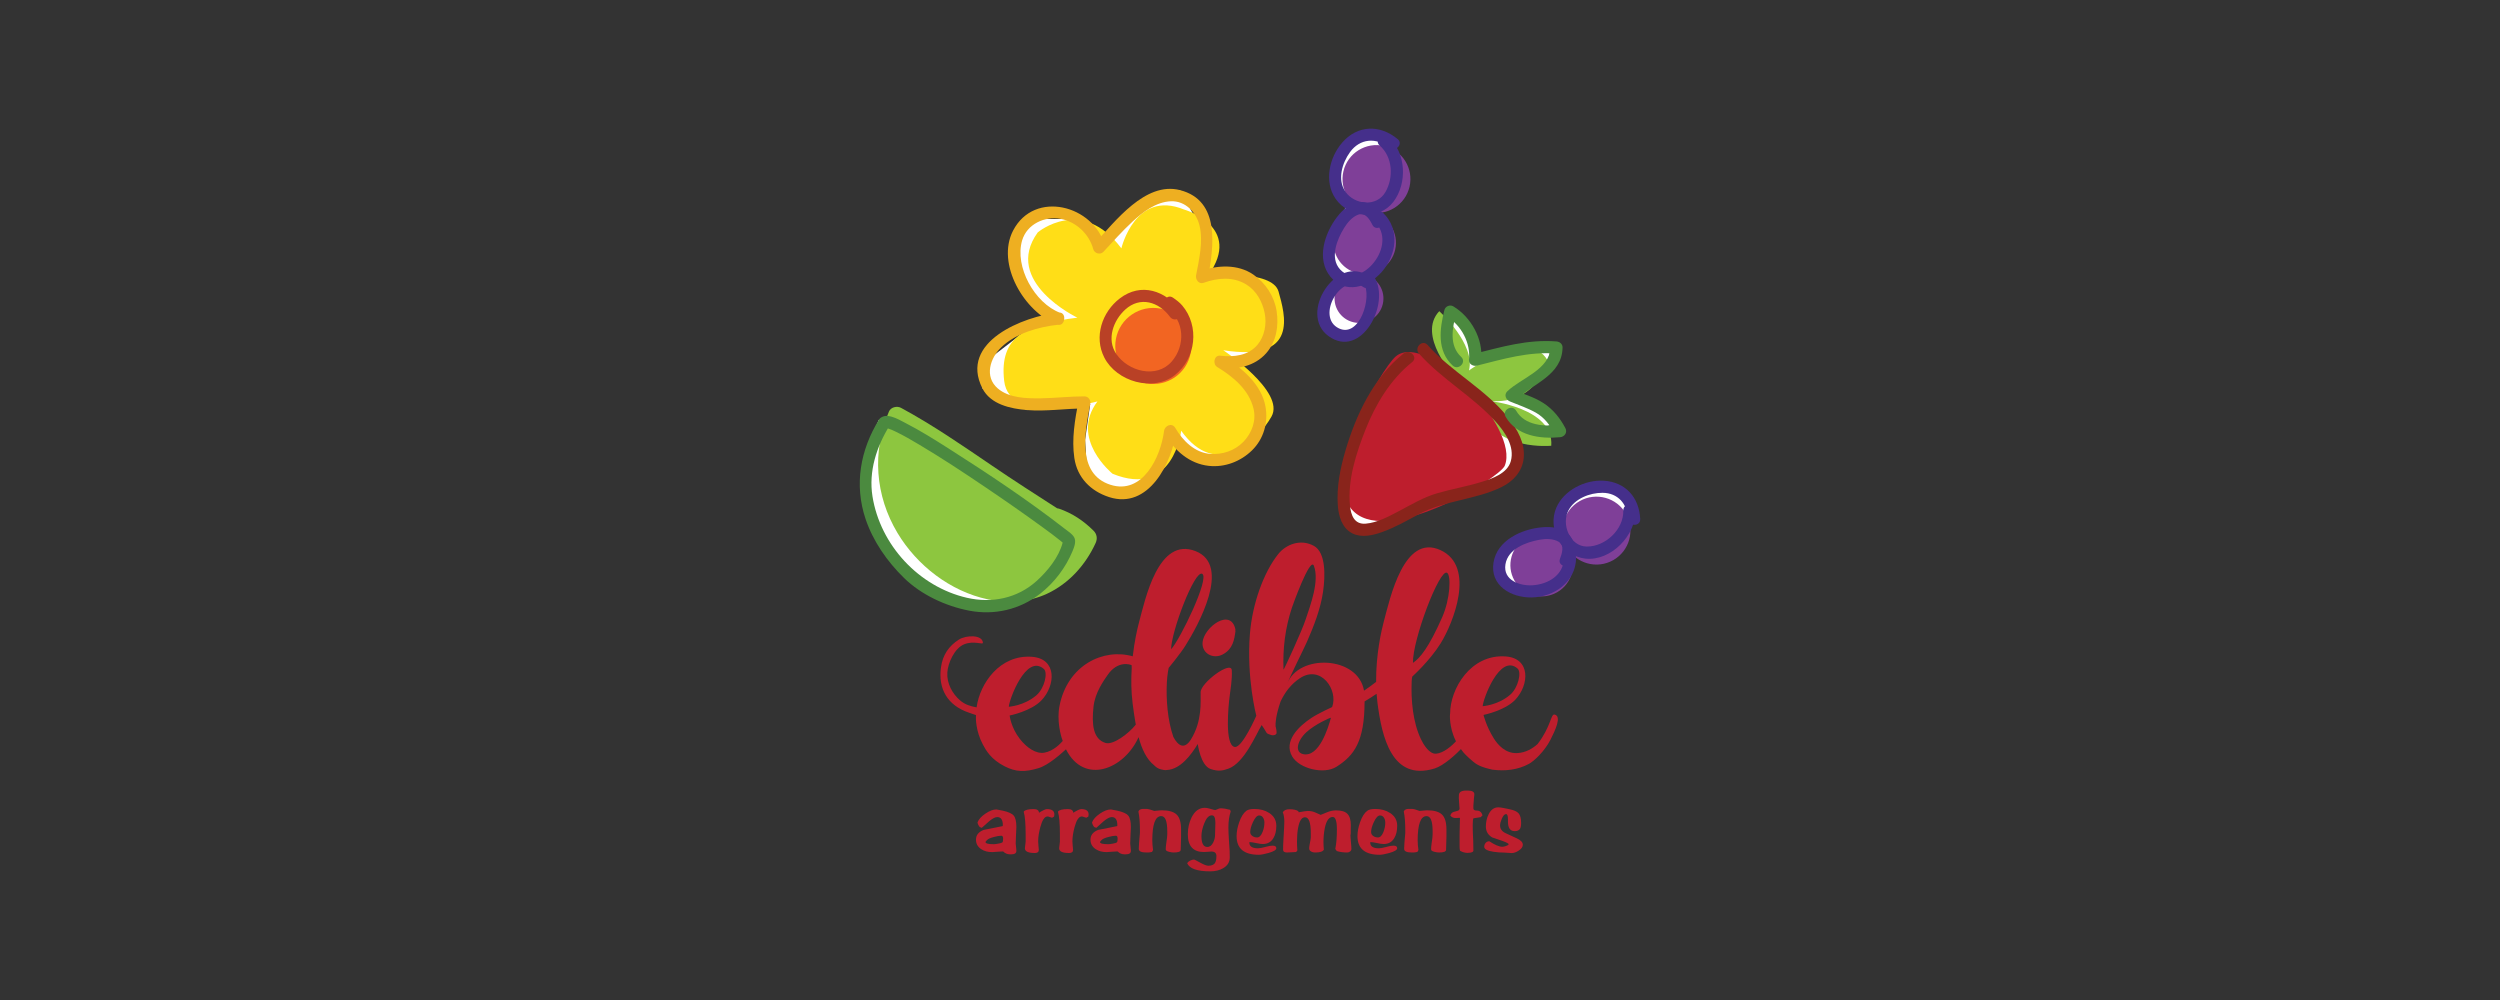 <?xml version="1.0" encoding="utf-8"?>
<!-- Generator: Adobe Illustrator 16.0.0, SVG Export Plug-In . SVG Version: 6.00 Build 0)  -->
<!DOCTYPE svg PUBLIC "-//W3C//DTD SVG 1.1//EN" "http://www.w3.org/Graphics/SVG/1.1/DTD/svg11.dtd">
<svg version="1.1" id="Layer_1" xmlns="http://www.w3.org/2000/svg" xmlns:xlink="http://www.w3.org/1999/xlink" x="0px" y="0px"
	 width="2500px" height="1000px" viewBox="0 0 2500 1000" enable-background="new 0 0 2500 1000" xml:space="preserve">
<rect x="0" y="0" width="2500" height="1000" fill="#333333" stroke="none"/>
<g>
	<path fill="#FFFFFF" d="M879.052,419.571c0,0-48.952,98.109,38.471,163.675c0,0,82.592,58.746,119.003-2.198L879.052,419.571z"/>
	<polygon fill="#FFFFFF" points="1031.653,218.985 1082.648,218.985 1104.967,245.911 1143.359,204.417 1179.933,190.108 
		1199.547,225.647 1207.787,278.584 1272.063,320.979 1247.782,362.26 1208.926,362.26 1221.068,461.823 1189.501,452.112 
		1164.864,434.142 1153.073,478.823 1119.076,493.394 1087.506,478.823 1085.077,439.969 1090.244,404.044 1026.936,410.066 
		982.391,388.374 987.943,359.832 1019.511,335.547 1056.843,324.489 1026.796,299.123 1012.225,257.84 	"/>
	<polygon fill="#FFFFFF" points="1383.079,137.149 1358.254,137.149 1333.431,168.448 1347.462,199.75 1332.35,253.717 
		1339.907,282.86 1321.558,309.842 1334.509,335.747 1361.491,326.032 1369.05,282.86 	"/>
	<polygon fill="#FFFFFF" points="1454.36,376.563 1447.201,316.859 1467.265,330.348 1472.663,364.888 1550.419,347.516 
		1548.215,365.966 1516.913,394.031 1554.691,424.25 1512.597,433.964 1517.991,465.267 1475.9,492.249 1358.254,533.266 
		1344.224,511.678 	"/>
	<polygon fill="#FFFFFF" points="1561.167,532.188 1566.562,499.806 1603.261,487.933 1630.243,503.045 1607.577,547.296 
		1568.807,549.74 1520.151,587.233 1498.563,572.122 1507.199,547.296 	"/>
	<g>
		<path fill="#BE1E2D" d="M1009.695,854.303c-2.413,0-4.604-0.958-6.571-2.858h-0.382c-1.461,0-3.238,0.095-5.335,0.285
			c-2.792,0.253-4.541,0.382-5.236,0.382c-4.319,0-7.972-0.983-10.954-2.953c-3.494-2.286-5.239-5.461-5.239-9.524
			c0-4.445,2.539-7.684,7.621-9.717l9.619-1.904c1.776-0.315,4.92-0.951,9.429-1.906c0.127-0.38,0.19-0.667,0.19-0.857
			c0-5.461-1.872-8.189-5.619-8.189c-2.033,0-4.763,1.43-8.19,4.285l-7.241,6.476l-1.998-0.759
			c-1.142-1.208-1.907-2.735-2.286-4.572c1.078-3.052,3.681-5.986,7.811-8.811c4.126-2.83,7.811-4.243,11.048-4.243
			c0.446,0,2.605,0.417,6.477,1.243c5.527,1.204,9.16,2.852,10.909,4.951c1.742,2.094,2.618,5.936,2.618,11.523
			c0,1.145-0.13,3.908-0.383,8.288c-0.189,3.301-0.284,6.033-0.284,8.192c0-0.256,0.189,1.616,0.572,5.616
			c0.063,0.636,0.095,1.18,0.095,1.625c0,2.283-1.654,3.428-4.955,3.428H1009.695z M1001.312,835.726
			c-1.841,0-4.285,0.417-7.333,1.239c-3.428,0.892-5.654,1.844-6.666,2.858l-0.667,0.664c-0.762,0.766-1.145,1.274-1.145,1.527
			c0,1.461,2.729,2.188,8.193,2.188c1.078,0,2.602-0.187,4.572-0.569c2.223-0.383,3.586-0.797,4.095-1.239
			c0.506-0.442,0.762-1.683,0.762-3.712C1003.124,836.712,1002.521,835.726,1001.312,835.726z"/>
		<path fill="#BE1E2D" d="M1038.986,812.771c3.927-2.454,6.567-3.684,7.918-3.684c4.974,0,7.459,1.78,7.459,5.341l-0.275,2.118
			l-2.026,1.195c-0.307,0-1.028-0.215-2.166-0.645c-1.136-0.427-1.916-0.642-2.347-0.642c-2.887,0-5.28,3.497-7.181,10.498
			c-1.474,5.397-2.211,10.217-2.211,14.454c0,1.104,0.092,2.517,0.275,4.233c0.247,2.337,0.37,3.748,0.37,4.234
			c0,2.087-1.322,3.134-3.959,3.134c-6.631,0-9.945-1.571-9.945-4.715c0-0.743,0.124-1.834,0.37-3.285
			c0.243-1.448,0.367-2.543,0.367-3.279v-8.048c0-10.105-0.646-17.442-1.936-22.005c1.167-1.727,4.513-2.59,10.037-2.59
			C1037.114,809.088,1038.862,810.317,1038.986,812.771z"/>
		<path fill="#BE1E2D" d="M1073.235,812.771c3.93-2.454,6.57-3.684,7.921-3.684c4.971,0,7.459,1.78,7.459,5.341l-0.278,2.118
			l-2.023,1.195c-0.31,0-1.031-0.215-2.166-0.645c-1.135-0.427-1.92-0.642-2.347-0.642c-2.887,0-5.28,3.497-7.181,10.498
			c-1.477,5.397-2.211,10.217-2.211,14.454c0,1.104,0.092,2.517,0.275,4.233c0.247,2.337,0.37,3.748,0.37,4.234
			c0,2.087-1.321,3.134-3.962,3.134c-6.628,0-9.945-1.571-9.945-4.715c0-0.743,0.124-1.834,0.37-3.285
			c0.247-1.448,0.37-2.543,0.37-3.279v-8.048c0-10.105-0.646-17.442-1.936-22.005c1.167-1.727,4.513-2.59,10.037-2.59
			C1071.363,809.088,1073.115,810.317,1073.235,812.771z"/>
		<path fill="#BE1E2D" d="M1124.205,854.303c-2.416,0-4.604-0.958-6.574-2.858h-0.379c-1.461,0-3.238,0.095-5.335,0.285
			c-2.795,0.253-4.541,0.382-5.239,0.382c-4.319,0-7.969-0.983-10.954-2.953c-3.494-2.286-5.239-5.461-5.239-9.524
			c0-4.445,2.539-7.684,7.621-9.717l9.619-1.904c1.776-0.315,4.923-0.951,9.433-1.906c0.126-0.38,0.189-0.667,0.189-0.857
			c0-5.461-1.872-8.189-5.619-8.189c-2.033,0-4.763,1.43-8.193,4.285l-7.238,6.476l-2.001-0.759
			c-1.142-1.208-1.904-2.735-2.286-4.572c1.078-3.052,3.684-5.986,7.813-8.811c4.126-2.83,7.811-4.243,11.048-4.243
			c0.443,0,2.603,0.417,6.477,1.243c5.524,1.204,9.157,2.852,10.906,4.951c1.745,2.094,2.621,5.936,2.621,11.523
			c0,1.145-0.13,3.908-0.383,8.288c-0.189,3.301-0.284,6.033-0.284,8.192c0-0.256,0.189,1.616,0.569,5.616
			c0.062,0.636,0.098,1.18,0.098,1.625c0,2.283-1.653,3.428-4.955,3.428H1124.205z M1115.822,835.726
			c-1.844,0-4.284,0.417-7.333,1.239c-3.428,0.892-5.653,1.844-6.669,2.858l-0.667,0.664c-0.762,0.766-1.145,1.274-1.145,1.527
			c0,1.461,2.731,2.188,8.193,2.188c1.078,0,2.602-0.187,4.572-0.569c2.223-0.383,3.589-0.797,4.095-1.239
			c0.509-0.442,0.762-1.683,0.762-3.712C1117.631,836.712,1117.027,835.726,1115.822,835.726z"/>
		<path fill="#BE1E2D" d="M1180.691,849.917c-0.066,1.714-2.416,2.574-7.049,2.574c-1.271,0-2.795-0.225-4.572-0.667
			c-2.223-0.569-3.336-1.363-3.336-2.378c0-1.717,0.171-3.716,0.509-6.002c0.541-3.494,0.812-5.464,0.812-5.907
			c0.136-1.015,0.206-2.062,0.206-3.146v-3.235c0-10.033-2.015-15.052-6.04-15.052c-5.944,0-8.917,8.117-8.917,24.354
			c0,2.84,0.256,6.033,0.762,9.569l-1.047,1.894c-1.65,0.38-2.987,0.569-4,0.569h-1.523c-5.146,0-7.716-1.201-7.716-3.602
			c0-1.961,0.092-3.953,0.284-5.977c0.572-6.005,0.857-9.325,0.857-9.957v-2.653c0-7.843-0.509-14.104-1.524-18.78
			c0.506-1.454,1.777-2.309,3.801-2.561h5.133c1.015,0,3.326,0.667,6.94,1.998c-0.319,0,1.616-0.187,5.796-0.566
			c0.699-0.062,1.233-0.098,1.616-0.098c7.032,0,12.02,1.43,14.966,4.284c2.951,2.858,4.421,7.779,4.421,14.765v4.192
			c0,0.19,0,1.363,0,3.522L1180.691,849.917z"/>
		<path fill="#BE1E2D" d="M1228.407,827.532c0,2.988,0.162,6.926,0.478,11.814l0.763,11.811c0.062,1.015,0.095,3.111,0.095,6.286
			c0,4.636-2.188,8.225-6.571,10.764c-3.557,2.097-7.842,3.144-12.857,3.144c-13.145,0-20.86-2.729-23.146-8.19
			c0.636-1.019,1.65-1.875,3.049-2.574c1.395-0.698,2.697-1.046,3.904-1.046c0.316,0,2.334,1.033,6.047,3.099
			c3.715,2.059,6.428,3.093,8.146,3.093c3.111,0,5.303-0.854,6.57-2.571c1.016-1.464,1.524-3.811,1.524-7.048
			c0-3.049-1.65-4.573-4.952-4.573c-1.142,0-3.111,0.127-5.903,0.38c-0.702,0.063-1.239,0.095-1.622,0.095
			c-10.729,0-16.096-5.903-16.096-17.718c0-6.217,1.269-11.87,3.808-16.952c3.175-6.346,7.558-9.524,13.145-9.524
			c1.335,0,2.764,0.222,4.288,0.664c3.681,1.085,5.745,1.623,6.191,1.623c0.19,0,0.937-0.301,2.235-0.904
			c1.303-0.604,2.271-0.908,2.906-0.908c2.795,0,6.033,0.51,9.717,1.521l0.572,1.717
			C1229.173,815.915,1228.407,821.249,1228.407,827.532z M1215.266,820.582c-0.189-3.491-1.334-5.239-3.428-5.239
			c-2.988,0-5.527,2.7-7.624,8.095c-1.84,4.702-2.76,8.927-2.76,12.671c0,7.238,1.938,10.858,5.812,10.858
			c2.536,0,4.538-1.521,5.999-4.572c1.204-2.413,1.812-5.05,1.812-7.905v-0.383c0.189-4.506,0.284-7.969,0.284-10.381v-1.236
			C1215.36,822.236,1215.329,821.601,1215.266,820.582z"/>
		<path fill="#BE1E2D" d="M1268.51,852.969c-4.319,1.204-7.558,1.809-9.714,1.809c-14.803,0-22.198-6.235-22.198-18.707
			c0-4.263,0.856-8.848,2.573-13.746c1.904-5.536,4.316-9.385,7.238-11.548c1.588-1.208,4.254-1.814,8-1.814
			c5.777,0,10.701,1.337,14.765,4.009c4.765,3.058,7.146,7.327,7.146,12.801c0,5.097-0.99,9.233-2.957,12.417
			c-2.35,3.884-5.903,5.828-10.666,5.828c-1.461,0-3.636-0.319-6.523-0.955c-2.89-0.636-5.068-0.955-6.526-0.955
			c-0.189,0-0.285,0.165-0.285,0.478c0,3.811,2.888,5.718,8.668,5.718c1.65,0,4.063-0.446,7.238-1.335
			c3.175-0.886,5.588-1.334,7.241-1.334c2.539,0,3.811,0.859,3.811,2.573C1276.32,849.917,1273.714,851.508,1268.51,852.969z
			 M1259.172,815.44c-2.094,0-4.19,2.261-6.286,6.792c-1.78,3.89-2.666,7.175-2.666,9.851c0,1.66,0.762,2.997,2.286,4.019
			c1.335,0.896,2.855,1.341,4.572,1.341c2.22,0,4.063-1.85,5.524-5.549c1.205-3.062,1.809-6.154,1.809-9.278
			c0-1.85-0.411-3.446-1.239-4.787C1262.224,816.234,1260.886,815.44,1259.172,815.44z"/>
		<path fill="#BE1E2D" d="M1347.281,852.491c-3.94,0-7.431-0.478-10.479-1.43l-1.523-2.096c1.078-5.079,1.618-11.586,1.618-19.523
			c0-8.319-1.397-12.48-4.189-12.48c-3.684,0-6.286,3.569-7.811,10.707c-0.952,4.483-1.429,9.347-1.429,14.59
			c0,2.023,0.126,4.483,0.379,7.39c-0.949,1.894-3.807,2.843-8.569,2.843c-2.226,0-3.972-0.601-5.239-1.799l-0.572-0.852
			c-0.19-0.379-0.285-0.762-0.285-1.138c0-1.265,0.155-2.685,0.475-4.266c0.766-3.852,1.145-6.186,1.145-7.008v-4.263
			c0-10.611-1.938-15.918-5.812-15.918c-3.237,0-5.523,3.479-6.855,10.438c-0.765,4.022-1.145,8.62-1.145,13.79
			c0,3.001,0.127,5.97,0.38,8.904l-1.236,1.629c-1.015,0-2.523,0.079-4.525,0.243c-1.998,0.158-3.51,0.237-4.524,0.237
			c-2.666,0-4-0.927-4-2.776c0-2.868,0.126-6.375,0.382-10.523c0.569-9.31,0.857-15.179,0.857-17.601
			c0-3.57-0.509-6.697-1.524-9.376c1.205-1.979,3.393-2.966,6.571-2.966c4.063,0,7.017,0.636,8.86,1.9l0.474,1.145
			c4.825-0.885,7.874-1.334,9.146-1.334c2.412,0,4.667,0.414,6.764,1.239c0.253,0.13,0.825,0.38,1.714,0.763l4.383,1.906
			l7.045-2.858c2.669-1.078,5.495-1.616,8.48-1.616c5.205,0,8.937,1.157,11.191,3.476c2.251,2.317,3.38,6.077,3.38,11.285
			c0,0.572-0.031,2.224-0.095,4.952v3.238c0,0.762-0.095,1.366-0.284,1.812c0,0.442,0,0.569,0,0.38c0,0.445,0.06,1.397,0.189,2.855
			l0.667,7.811c0.06,0.765,0.095,1.717,0.095,2.861c0,0.948-0.43,1.758-1.287,2.429
			C1349.235,852.156,1348.293,852.491,1347.281,852.491z"/>
		<path fill="#BE1E2D" d="M1389.382,852.969c-4.319,1.204-7.558,1.809-9.714,1.809c-14.802,0-22.198-6.235-22.198-18.707
			c0-4.263,0.859-8.848,2.574-13.746c1.906-5.536,4.316-9.385,7.237-11.548c1.588-1.208,4.253-1.814,8.001-1.814
			c5.777,0,10.7,1.337,14.764,4.009c4.766,3.058,7.146,7.327,7.146,12.801c0,5.097-0.986,9.233-2.957,12.417
			c-2.346,3.884-5.903,5.828-10.666,5.828c-1.461,0-3.636-0.319-6.523-0.955c-2.89-0.636-5.065-0.955-6.526-0.955
			c-0.189,0-0.284,0.165-0.284,0.478c0,3.811,2.887,5.718,8.667,5.718c1.65,0,4.063-0.446,7.238-1.335
			c3.175-0.886,5.587-1.334,7.241-1.334c2.539,0,3.811,0.859,3.811,2.573C1397.192,849.917,1394.587,851.508,1389.382,852.969z
			 M1380.044,815.44c-2.094,0-4.189,2.261-6.286,6.792c-1.777,3.89-2.666,7.175-2.666,9.851c0,1.66,0.763,2.997,2.286,4.019
			c1.335,0.896,2.855,1.341,4.572,1.341c2.221,0,4.063-1.85,5.524-5.549c1.205-3.062,1.809-6.154,1.809-9.278
			c0-1.85-0.411-3.446-1.236-4.787C1383.096,816.234,1381.758,815.44,1380.044,815.44z"/>
		<path fill="#BE1E2D" d="M1446.054,849.917c-0.066,1.714-2.416,2.574-7.052,2.574c-1.271,0-2.796-0.225-4.573-0.667
			c-2.219-0.569-3.332-1.363-3.332-2.378c0-1.717,0.167-3.716,0.509-6.002c0.541-3.494,0.812-5.464,0.812-5.907
			c0.133-1.015,0.202-2.062,0.202-3.146v-3.235c0-10.033-2.011-15.052-6.039-15.052c-5.941,0-8.914,8.117-8.914,24.354
			c0,2.84,0.253,6.033,0.762,9.569l-1.05,1.894c-1.65,0.38-2.985,0.569-3.997,0.569h-1.523c-5.145,0-7.716-1.201-7.716-3.602
			c0-1.961,0.095-3.953,0.284-5.977c0.572-6.005,0.857-9.325,0.857-9.957v-2.653c0-7.843-0.51-14.104-1.524-18.78
			c0.506-1.454,1.774-2.309,3.801-2.561h5.132c1.016,0,3.327,0.667,6.938,1.998c-0.316,0,1.615-0.187,5.799-0.566
			c0.699-0.062,1.236-0.098,1.616-0.098c7.029,0,12.02,1.43,14.966,4.284c2.947,2.858,4.421,7.779,4.421,14.765v4.192
			c0,0.19,0,1.363,0,3.522L1446.054,849.917z"/>
		<path fill="#BE1E2D" d="M1480.764,817.154c-2.482,0.442-4.904,0.825-7.26,1.142c-0.525,0.509-0.788,2.729-0.788,6.669
			c0,5.331,0.162,10.318,0.479,14.954l0.192,10.476c0.06,1.65-1.941,2.479-6.015,2.479c-2.381,0-4.825-0.702-7.326-2.097
			c-0.313-0.952-0.472-2.476-0.472-4.575c0,0.575,0-0.029,0-1.806v-7.526c0-0.442,0-1.242,0-2.381l0.383-16.383l-0.383-0.285
			l-3.807,0.187c-2.16,0.133-3.972-0.664-5.43-2.378c0.439-1.776,1.445-2.984,3.017-3.62l4.146-1.145
			c1.385-0.38,2.074-1.205,2.074-2.477c0,0.892-0.253-2.57-0.762-10.381c0.063-1.078,0.098-1.967,0.098-2.666
			c0-3.175,2.41-4.765,7.235-4.765h1.43c4.509,0,6.76,1.207,6.76,3.62c0,1.208-0.092,2.191-0.284,2.954l-0.664,8.284
			c0,1.587,0,2.605,0,3.048c0,1.401,1.173,2.097,3.522,2.097c2.729,0,4.604,1.556,5.616,4.668L1480.764,817.154z"/>
		<path fill="#BE1E2D" d="M1511.674,853.063c-0.829,0-2.033-0.082-3.621-0.24c-1.587-0.158-2.792-0.237-3.617-0.237
			c-3.94,0-7.685-0.284-11.241-0.856c-5.967-0.952-8.952-2.603-8.952-4.952c0-1.527,0.478-2.824,1.429-3.905
			c0.952-1.082,2.157-1.619,3.621-1.619c5.584,3.684,9.964,5.524,13.139,5.524c0.895,0,2.064-0.256,3.532-0.766
			c1.774-0.565,2.665-1.173,2.665-1.809c0-0.759-2.479-2.001-7.431-3.716c-1.97-0.695-4.955-1.714-8.955-3.045
			c-4.253-2.479-6.378-6.097-6.378-10.858c0-4.509,0.917-8.604,2.758-12.288c2.286-4.636,5.523-6.953,9.717-6.953
			c1.334,0,3.238,0.253,5.714,0.762l5.524,1.145c4.445,0.889,7.475,2.283,9.094,4.189c1.619,1.904,2.432,5.079,2.432,9.524
			c0,2.732-0.382,4.702-1.145,5.904c-0.951,1.527-2.7,2.289-5.236,2.289c-4.512,0-6.764-3.144-6.764-9.433v-2.286
			c0-3.554-0.633-5.331-1.903-5.331c-1.527,0-2.954,1.556-4.288,4.664c-1.142,2.735-1.717,4.989-1.717,6.764
			c0,3.428,1.973,6.036,5.913,7.811c1.837,0.828,5.486,2.511,10.947,5.047c3.94,1.847,5.907,3.975,5.907,6.384
			c0,2.097-1.366,4.032-4.096,5.812C1516.243,852.238,1513.896,853.063,1511.674,853.063z"/>
	</g>
	<g>
		<path fill="#BE1E2D" d="M1554.564,714.556c-3.845-0.844-3.443,11.82-16.955,29.478c-4.774,4.298-11.795,8.747-20.668,9.079
			c-11.374,0.417-18.956-8.007-23.175-14.771c-7.709-12.383-10.245-23.429-10.245-23.429s21.344-4.208,31.735-15.165
			c14.109-14.878,15.595-41.506-9.619-43.309c-34.873-2.491-55.533,32.196-55.533,57.352c-0.238-0.035-1.174,13.427,5.635,27.017
			c2.141,4.791,6.561,10.192,7.791,11.741c1.23,1.55,8.978,9.246,13.54,11.871c5.397,3.102,11.466,4.316,15.381,5.262
			c12.68,1.619,25.304,0.278,36.566-5.856c4.873-2.656,15.337-12.117,21.487-24.181
			C1555.453,729.931,1561.869,716.159,1554.564,714.556z M1517.628,668.604c4.016,3.545,0.8,19.213-7.706,26.369
			c-12.354,10.394-27.023,11.121-27.238,11.238C1482.876,699.533,1499.838,652.914,1517.628,668.604z"/>
		<path fill="#BE1E2D" d="M1457.475,739.629c-5.666,6.577-14.065,13.458-21.351,14.065c-6.947,0.578-12.857-9.639-15.102-14.328
			c-8.226-17.183-10.126-39.368-9.348-57.873c0.189-4.472,0.743-5.088,0.743-5.088s17.28-15.466,28.196-33.006
			c12.462-20.032,35.473-76.799-0.041-93.229c-36.706-16.98-50.506,48.005-56.975,72.141c-1.974,7.438-7.713,31.679-7.479,59.587
			c-4.083,3.137-8.162,6.147-12.102,8.797c-5.9-35.09-65.877-37.078-76.824-6.795c2.546-7.039,16.5-34.727,19.678-41.92
			c6.944-15.773,13.66-32.928,16.162-50.088c2.432-16.671,2.675-39.378-9.034-45.939c-13.43-7.514-28.134-1.401-35.649,7.987
			c-14.717,18.324-26.016,49.911-28.432,79.897c-3.547,43.988,6.388,81.928,6.388,81.928s-14.015,32.148-21.468,31.216
			c-10.577-1.325-6.2-42.717-5.299-49.832c0.872-6.925,2.858-18.574,2.248-26.97c-0.721-9.872-30.967,12.513-31.147,21.92
			c-0.177,9.407,1.821,28.734-9.683,47.321c-6.479,10.464-12.892,6.495-17.594-2.517c-5.862-16.655-7.361-38.228-6.501-54.37
			c0.439-8.541,1.821-14.631,1.821-14.631s11.747-14.217,16.781-22.277c12.51-20,46.167-80.131,10.296-94.415
			c-37.572-14.959-50.512,48.002-56.979,72.141c-1.306,4.911-4.244,17.187-6.031,32.972c-29.177-8.401-65.181,8.627-73.24,49.599
			c-2.868,14.593,1.214,29.974,3.229,35.023c-1.945,2.258-9.028,10.115-18.382,11.734c-8.354,1.445-17.598-4.945-24.408-13.635
			c-9.037-11.529-10.293-23.526-10.293-23.526s21.439-4.225,31.871-15.229c14.17-14.944,15.659-41.684-9.66-43.492
			c-31.871-2.28-51.919,26.366-55.268,50.581c-6.34-1.18-11.576-2.782-16.361-6.865c-7.934-6.77-13.515-17.068-12.897-27.924
			c0.531-9.439,7.114-24.32,16.774-28.26c10.024-4.086,18.957,0.872,18.809-1.613c-0.5-8.104-16.725-7.772-24.017-3.131
			c-10.204,6.492-16.14,15.406-17.879,27.479c-3.127,21.739,6.433,38.284,27.748,45.554c2.833,0.961,5.369,1.84,7.2,2.482
			c-0.266,3.257-0.263,15.832,6.824,29.284c3.266,6.194,8.266,15.011,21.856,21.944c11.333,5.781,20.215,5.933,33.818,1.851
			c10.502-3.153,23.792-15.558,27.501-18.872l0,0c18.229,36.105,58.284,19.969,72.619-12.151
			c3.162,11.661,7.887,22.036,15.476,28.051c1.72,1.774,3.62,3.118,5.717,3.816c1.174,0.393,2.327,0.639,3.469,0.807
			c0.155,0.041,0.288,0.11,0.443,0.146c1.109,0.263,2.302,0.237,3.528,0c13.218-0.81,24.029-15.111,30.55-26.002
			c0,0,2.726,21.705,12.937,25.091c7.374,2.426,11.532,1.818,17.688-0.386c15.874-5.679,27.792-34.477,33.263-43.608
			c6.504,9.04,3.193,7.87,9.625,10.018c2.03,0.674,5.116-0.202,5.262-1.951c0.146-1.745-0.243-4.345-0.967-6.963
			c-0.155-2.694,0.069-10.286,4.989-24.602c4.339-9.321,10.564-17.537,19.378-23.371c20.907-13.85,38.605,11.782,32.199,28.87
			c0,0-13.43,6.106-20.449,10.679c-13.142,8.579-28.346,23.47-19.526,38.65c7.169,12.332,31.691,18.303,44.179,10.448
			c17.717-11.153,28.237-25.189,28.24-65.399c4.055-2.406,8.096-4.99,12.017-7.665c0.215,2.935,0.478,5.885,0.856,8.848
			c4.38,34.221,14.338,78.99,57.155,65.854c8.725-2.679,21.449-13.828,28.719-21.977
			C1461.421,744.306,1458.927,742.174,1457.475,739.629z M1447.053,572.789c4.12,2.396,3.364,25.736-4.88,44.491
			c-13.255,30.147-22.22,40.934-29.236,45.613C1412.418,640.021,1439.511,568.412,1447.053,572.789z M1202.244,573.832
			c7.542,4.38-21.673,64.83-31.118,75.455C1171.126,631.728,1194.702,569.453,1202.244,573.832z M1043.906,669.013
			c4.035,3.561,0.807,19.295-7.737,26.479c-12.408,10.44-27.138,11.168-27.355,11.285
			C1009.006,700.07,1026.043,653.255,1043.906,669.013z M1105.488,742.946c-12.582-3.938-13.91-18.793-11.956-36.384
			c1.56-14.034,10.047-25.708,14.04-31.533c10.315-15.045,23.03-10.432,24.061-9.843c0.013,0.948,0.041,1.95,0.086,2.997
			c-0.687,11.08-0.633,23.226,0.936,35.491c0.848,6.604,1.8,13.815,3.125,20.979
			C1128.534,733.788,1113.015,745.295,1105.488,742.946z M1291.915,607.664c0.494-1.512,18.3-51.482,21.965-41.886
			c5.729,15.096-3.393,39.131-8.222,53.684c-3.874,11.757-21.452,49.892-22.16,50.262
			C1282.708,648.101,1285.174,628.249,1291.915,607.664z M1303.245,754.155c-8.74-1.834-6.22-13.29,3.09-21.913
			c8.383-7.767,23.789-14.727,24.595-14.492C1328.232,727.824,1319.129,757.479,1303.245,754.155z"/>
		<path fill="#BE1E2D" d="M1202.569,642.333c-0.923,11.153,10.686,17.325,20.44,11.956c9.645-5.306,11.399-14.138,12.563-24.174
			c-0.291,2.507-0.39-1.43-0.092-0.405C1230.962,607.139,1203.819,627.281,1202.569,642.333z"/>
	</g>
	<g>
		<g>
			<path fill="#8DC63F" d="M1047.021,593.747c21.889-10.179,38.654-28.911,48.615-50.739c1.97-4.319,1.344-8.873-2.062-12.269
				c-9.926-9.914-21.354-17.566-34.628-22.091c-0.636-0.215-1.249-0.332-1.844-0.376c-21.752-13.94-43.441-27.919-64.839-42.465
				c-29.81-20.253-59.483-40.829-91.24-57.952c-3.997-2.156-10.16-0.774-12.057,3.678c-17.095,40.077-13.838,84.135,8.553,121.467
				c19.504,32.522,52.833,58.312,90.152,66.322C1007.343,603.544,1028.662,602.288,1047.021,593.747z"/>
		</g>
		<path fill="#FFDE17" d="M1077.377,317.684c0,0-75.299-35.963-39.64-85.276c0,0,43.83-37.075,83.632,15.931
			c0,0,13.827-58.809,62.551-38.846c0,0,59.84,16.74,24.187,66.057c0,0,64.258-6.457,70.468,16.098
			c6.208,22.556,21.228,70.493-55.292,58.592c0,0,62.252,41.48,48.206,66.321c-14.046,24.833-55.097,63.622-90.316,14.167
			c0,0-7.7,67.998-68.604,43.036c0,0-43.245-34.957-15.108-72.343c0,0-88.087,24.459-93.276-20.443
			C998.988,336.082,1026.277,323.983,1077.377,317.684z"/>
		<path fill="#F26522" d="M1190.667,353.068c-3.93,20.637-23.845,34.177-44.481,30.249c-20.637-3.931-34.177-23.846-30.246-44.484
			c3.934-20.633,23.847-34.174,44.485-30.242C1181.058,312.52,1194.599,332.432,1190.667,353.068z"/>
		<path fill="#7F3F98" d="M1613.196,560.165c-16.322,9.24-37.041,3.501-46.28-12.818c-9.243-16.323-3.501-37.045,12.815-46.278
			c16.323-9.247,37.045-3.507,46.284,12.816C1635.256,530.204,1629.517,550.923,1613.196,560.165z"/>
		<path fill="#7F3F98" d="M1557.016,592.318c-15.018,8.503-34.079,3.222-42.578-11.792c-8.5-15.014-3.22-34.078,11.791-42.584
			c15.018-8.5,34.079-3.213,42.578,11.798C1577.31,564.76,1572.032,583.815,1557.016,592.318z"/>
		<g>
			<path fill="#EEAF21" d="M1060.071,312.78c-25.452-9.648-45.706-46.031-37.927-72.436c4.784-16.23,22.644-24.414,38.464-21.492
				c15.514,2.865,28.583,15.175,32.649,30.287c1.16,4.31,7.01,6.029,10.146,2.678c9.528-10.176,18.729-20.627,28.975-30.1
				c10.519-9.718,23.625-19.871,38.528-20.449c14.533-0.566,25.465,11.199,28.64,24.379c3.833,15.899-0.516,34.044-3.469,49.709
				c-0.784,4.164,2.745,9.148,7.469,7.469c14.138-5.027,29.332-6.447,42.629,1.584c10.261,6.198,16.278,17.404,18.546,28.873
				c2.103,10.645-0.111,22.895-7.121,31.356c-9.167,11.064-23.912,12.639-37.326,11.067c-6.321-0.74-7.829,8.417-3.064,11.314
				c15.874,9.647,31.631,22.618,36.267,41.436c3.001,12.188-1.603,24.627-10.138,33.405c-8.613,8.856-20.927,12.945-33.104,12.022
				c-15.546-1.18-27.441-13.158-34.885-25.869c-3.333-5.695-10.594-2.549-11.314,3.063c-3.352,26.151-21.585,64.043-53.703,53.668
				c-34.195-11.049-25.161-54.054-20.089-80.701c0.728-3.835-1.67-7.681-5.856-7.687c-14.653-0.02-29.259,1.786-43.915,1.964
				c-14.06,0.174-31.521-0.231-42.756-9.936c-13.622-11.77-7.582-30.385,3.526-41.069c14.723-14.16,37.439-20.481,57.215-22.613
				c7.7-0.828,7.782-12.98,0-12.143c-34.9,3.76-99.704,29.139-76.067,75.812c8.155,16.104,28.257,20.354,44.545,21.692
				c19.185,1.577,38.286-1.591,57.452-1.565c-1.951-2.562-3.902-5.123-5.854-7.685c-3.592,18.882-7.022,37.958-4.202,57.178
				c2.878,19.634,16.295,33.136,34.796,39.112c39.588,12.792,63.006-34.471,67.051-66.028c-3.77,1.021-7.542,2.043-11.314,3.064
				c9.585,16.367,24.548,29.654,44.008,31.735c15.938,1.707,31.646-4.336,43.053-15.429c11.775-11.453,16.386-27.817,13.564-43.786
				c-3.962-22.432-23.811-38.982-42.15-50.129c-1.021,3.772-2.043,7.545-3.064,11.314c16.737,1.964,34.354-1.524,45.911-14.625
				c10.163-11.517,12.696-27.251,10.444-42.024c-2.258-14.814-11.023-28.219-23.312-36.62c-15.617-10.68-35.925-9.534-53-3.463
				c2.488,2.488,4.978,4.977,7.469,7.469c5.926-31.428,12.978-78.045-27.854-88.477c-34.673-8.857-64.856,31.485-85.113,53.124
				c3.384,0.892,6.764,1.783,10.147,2.679c-10.919-40.58-70.512-56.463-91.885-15.318c-17.351,33.405,11.409,81.634,43.761,93.896
				C1064.179,327.268,1067.318,315.528,1060.071,312.78L1060.071,312.78z"/>
		</g>
		<g>
			<path fill="#452F8B" d="M1640.224,518.96c-1.05-21.547-14.673-36.915-36.507-38.252c-18.482-1.133-39.631,9.312-47.274,26.667
				c-9.556,21.695,5.335,48.719,28.953,51.248c25.565,2.735,50.641-23.412,50.06-48.086c-0.184-7.816-12.326-7.836-12.143,0
				c0.446,18.875-17.746,35.998-36.361,36.022c-17.157,0.025-25.819-22.562-18.492-36.193c6.353-11.821,21.253-17.607,34.047-17.556
				c15.528,0.062,24.848,11.204,25.575,26.151C1628.46,526.751,1640.606,526.789,1640.224,518.96L1640.224,518.96z"/>
		</g>
		<g>
			<path fill="#452F8B" d="M1571.685,562.038c3.599-9.465,4.411-20.311-3.248-27.995c-6.71-6.731-17.701-7.548-26.605-6.744
				c-20.355,1.834-44.751,12.989-48.32,35.185c-3.716,23.108,17.584,35.271,37.961,34.964c22.717-0.342,44.197-15.396,44.64-39.41
				c0.146-7.835-11.997-7.819-12.143,0c-0.313,17.006-15.624,26.167-31.188,27.214c-13.027,0.876-29.9-4.996-27.339-20.924
				c2.488-15.479,20.49-22.116,34.053-24.566c6.232-1.126,13.701-1.236,19.311,2.074c5.954,3.51,3.058,12.01,1.171,16.975
				C1557.187,566.139,1568.927,569.278,1571.685,562.038L1571.685,562.038z"/>
		</g>
		<g>
			<path fill="#7F3F98" d="M1409.534,186.762c-4.26,18.266-22.515,29.62-40.779,25.361c-18.268-4.26-29.619-22.521-25.356-40.779
				c4.256-18.271,22.517-29.623,40.778-25.363C1402.441,150.243,1413.79,168.499,1409.534,186.762z"/>
			<path fill="#7F3F98" d="M1395.13,249.873c-3.92,16.804-20.715,27.248-37.521,23.33c-16.8-3.921-27.248-20.718-23.333-37.522
				c3.921-16.803,20.722-27.244,37.519-23.326C1388.604,216.275,1399.045,233.066,1395.13,249.873z"/>
			<path fill="#7F3F98" d="M1382.805,304.004c-3.064,13.151-16.209,21.322-29.364,18.252c-13.145-3.061-21.318-16.205-18.254-29.357
				c3.066-13.15,16.212-21.315,29.359-18.254C1377.698,277.711,1385.872,290.856,1382.805,304.004z"/>
			<g>
				<path fill="#452F8B" d="M1397.717,139.141c-17.733-14.761-40.193-14.277-55.612,3.558
					c-12.854,14.871-18.283,39.074-6.491,56.105c13.218,19.093,43.45,21.895,57.812,2.979c14.081-18.552,12.76-49.202-5.138-64.839
					c-5.869-5.129-14.492,3.424-8.586,8.585c13.057,11.405,14.088,32.067,5.711,46.562c-8.684,15.023-30.714,13.01-40.045-0.467
					c-8.326-12.029-3.188-28.672,4.62-39.474c9.951-13.768,26.4-15.029,39.144-4.424
					C1395.103,152.698,1403.737,144.153,1397.717,139.141L1397.717,139.141z"/>
			</g>
			<g>
				<path fill="#452F8B" d="M1382.88,218.715c-4.458-8.875-11.465-16.676-22.062-16.759c-9.784-0.079-18.186,7.747-23.731,14.979
					c-12.507,16.304-21.072,42.227-6.6,59.85c14.618,17.796,37.598,10.504,51.046-4.598c15.017-16.864,18.799-42.787,1.496-59.414
					c-5.642-5.426-14.239,3.15-8.585,8.586c12.133,11.658,9.17,28.812-0.548,41.11c-8.274,10.47-23.118,18.647-33.831,6.932
					c-10.549-11.529-2.97-30.101,4.019-41.401c3.271-5.291,8.028-11.119,14.056-13.326c7.162-2.624,11.526,4.737,14.255,10.17
					C1375.908,231.845,1386.384,225.695,1382.88,218.715L1382.88,218.715z"/>
			</g>
			<g>
				<path fill="#452F8B" d="M1369.22,276.438c-32.437-23.207-71.571,37.284-40.706,59.668c32.747,23.751,62.519-32.787,45.74-59.08
					c-4.199-6.578-14.713-0.494-10.485,6.128c8.721,13.667-4.143,55.04-24.788,45.25c-23.877-11.32,2.321-57.07,24.111-41.481
					C1369.476,291.489,1375.528,280.953,1369.22,276.438L1369.22,276.438z"/>
			</g>
		</g>
		<g>
			<path fill="#B94126" d="M1180.447,310.702c-14.861-20.123-39.35-28.544-60.618-12.303c-17.892,13.66-26.091,38.546-15.529,59.156
				c12.36,24.124,48.738,34.594,70.453,17.635c21.325-16.651,24.971-49.195,7.428-69.746c-2.612-3.062-5.926-5.531-9.23-7.792
				c-6.482-4.433-12.548,6.094-6.128,10.485c17.958,12.291,18.694,37.49,4.936,53.342c-15.193,17.513-43.645,10.043-55.571-7.677
				c-9.794-14.55-2.878-33.376,9.043-44.235c14.904-13.575,33.634-7.766,44.732,7.264
				C1174.56,323.057,1185.105,317.01,1180.447,310.702L1180.447,310.702z"/>
		</g>
		<g>
			<path fill="#8DC63F" d="M1454.36,376.563c0,0-37.867-41.275-15.093-65.381c0,0,36.367,32.814,29.724,59.294
				c0,0,58.575-43.556,78.414-10.429c0,0-9.407,45.294-58.183,40.867c0,0,64.896,6.802,62.047,44.829
				c0,0-55.732,5.524-69.007-34.872"/>
			<path fill="#BE1E2D" d="M1395.791,356.414c-15.336,12.911-77.772,122.893-41.411,155.701
				c36.358,32.813,145.29-34.076,150.359-46.379C1520.306,427.979,1426.802,330.297,1395.791,356.414z"/>
			<g>
				<path fill="#89241B" d="M1418.954,353.527c22.754,25.743,53.883,42.686,76.893,68.346c9.329,10.397,18.929,24.604,14.986,39.224
					c-3.346,12.404-18.746,17.546-29.551,20.892c-14.615,4.519-29.771,7.026-44.44,11.365c-13.505,3.993-25.348,11.15-37.728,17.648
					c-10.232,5.369-21.629,11.652-33.359,12.658c-11.353,0.971-14.799-8.247-15.786-18.116
					c-2.548-25.437,6.283-52.583,15.532-75.919c10.091-25.465,25.076-50.376,46.727-67.588c6.132-4.872-2.523-13.404-8.582-8.585
					c-30.087,23.909-47.779,61.551-58.354,97.678c-5.135,17.544-8.812,36.067-7.466,54.415c0.784,10.717,4.25,22.745,14.609,27.874
					c9.41,4.661,20.651,1.897,29.989-1.464c12.598-4.534,24.383-11.241,36.118-17.601c26.068-14.123,56.545-14.363,83.027-27.27
					c11.539-5.623,20.712-15.583,22.11-28.703c1.628-15.333-6.246-28.873-15.378-40.5c-22.625-28.816-56.681-45.693-80.764-72.938
					C1422.344,339.063,1413.79,347.686,1418.954,353.527L1418.954,353.527z"/>
			</g>
			<g>
				<path fill="#4B8A3F" d="M1461.196,356.942c-12.376-11.58-8.815-29.016-5.075-43.713c-2.972,1.211-5.947,2.418-8.92,3.63
					c14.276,8.582,23.621,26.366,21.755,42.985c-0.455,4.066,4.203,6.723,7.688,5.856c26.888-6.688,51.773-14.299,79.847-12.114
					c-2.023-2.023-4.048-4.047-6.071-6.07c-0.414,21.96-29.635,30.735-43.135,43.817c-3.602,3.487-1.34,8.49,2.679,10.146
					c8.68,3.577,17.657,6.559,25.86,11.175c8.752,4.927,14.428,12.845,19.048,21.554c1.746-3.045,3.494-6.091,5.243-9.136
					c-15.552,1.468-35.204,0.769-43.973-14.372c-3.924-6.77-14.419-0.66-10.485,6.129c11.042,19.061,34.328,22.286,54.458,20.386
					c4.601-0.437,7.535-4.815,5.242-9.135c-5.388-10.157-12.202-18.704-21.9-25c-9.18-5.964-20.215-9.167-30.265-13.31
					c0.892,3.384,1.783,6.767,2.679,10.147c16.999-16.469,46.163-24.384,46.691-52.402c0.066-3.501-2.82-5.818-6.071-6.072
					c-29.133-2.27-55.163,5.607-83.075,12.548c2.562,1.951,5.123,3.902,7.684,5.853c2.328-20.733-10.15-42.881-27.77-53.471
					c-3.32-1.996-7.956-0.152-8.917,3.627c-4.851,19.061-7.593,40.753,8.199,55.526
					C1458.322,370.868,1466.927,362.301,1461.196,356.942L1461.196,356.942z"/>
			</g>
		</g>
		<g>
			<path fill="#4B8A3F" d="M889.538,425.699c-1.284,1.695-3.631,2.299-2.954,2.337c-2.001-0.113,0.763,0.244,1.373,0.421
				c2.864,0.841,4.882,1.84,7.548,3.114c8.288,3.963,16.247,8.639,24.137,13.328c22.056,13.114,43.488,27.299,64.754,41.652
				c20.051,13.533,39.934,27.343,59.467,41.617c5.653,4.133,11.32,8.272,16.746,12.706c1.224,0.999,2.473,2.011,3.555,3.171
				c-1.654-1.773-0.756-4.338-1.54-1.309c-3.726,14.368-15.029,28.352-26.098,38.312c-19.209,17.291-44.681,22.471-69.579,16.744
				c-48.096-11.067-86.73-52.729-94.478-101.467C868.51,471.42,876.491,446.696,889.538,425.699
				c4.146-6.669-6.362-12.762-10.486-6.128c-18.817,30.283-24.974,65.263-13.499,99.389c7.539,22.413,21.692,42.616,38.524,59.056
				c17.215,16.813,41.712,28.149,65.143,32.646c25.219,4.842,50.74-1.119,70.955-16.936c14.183-11.097,25.506-26.037,32.393-42.67
				c1.642-3.962,3.918-9.733,1.534-13.838c-1.977-3.399-6.059-5.894-9.066-8.237c-37.057-28.835-76.535-55.066-116.119-80.264
				c-14.368-9.148-28.883-18.246-44.052-26.024c-6.836-3.51-19.573-11.355-25.812-3.121
				C874.321,425.816,884.874,431.856,889.538,425.699z"/>
		</g>
	</g>
</g>
</svg>
